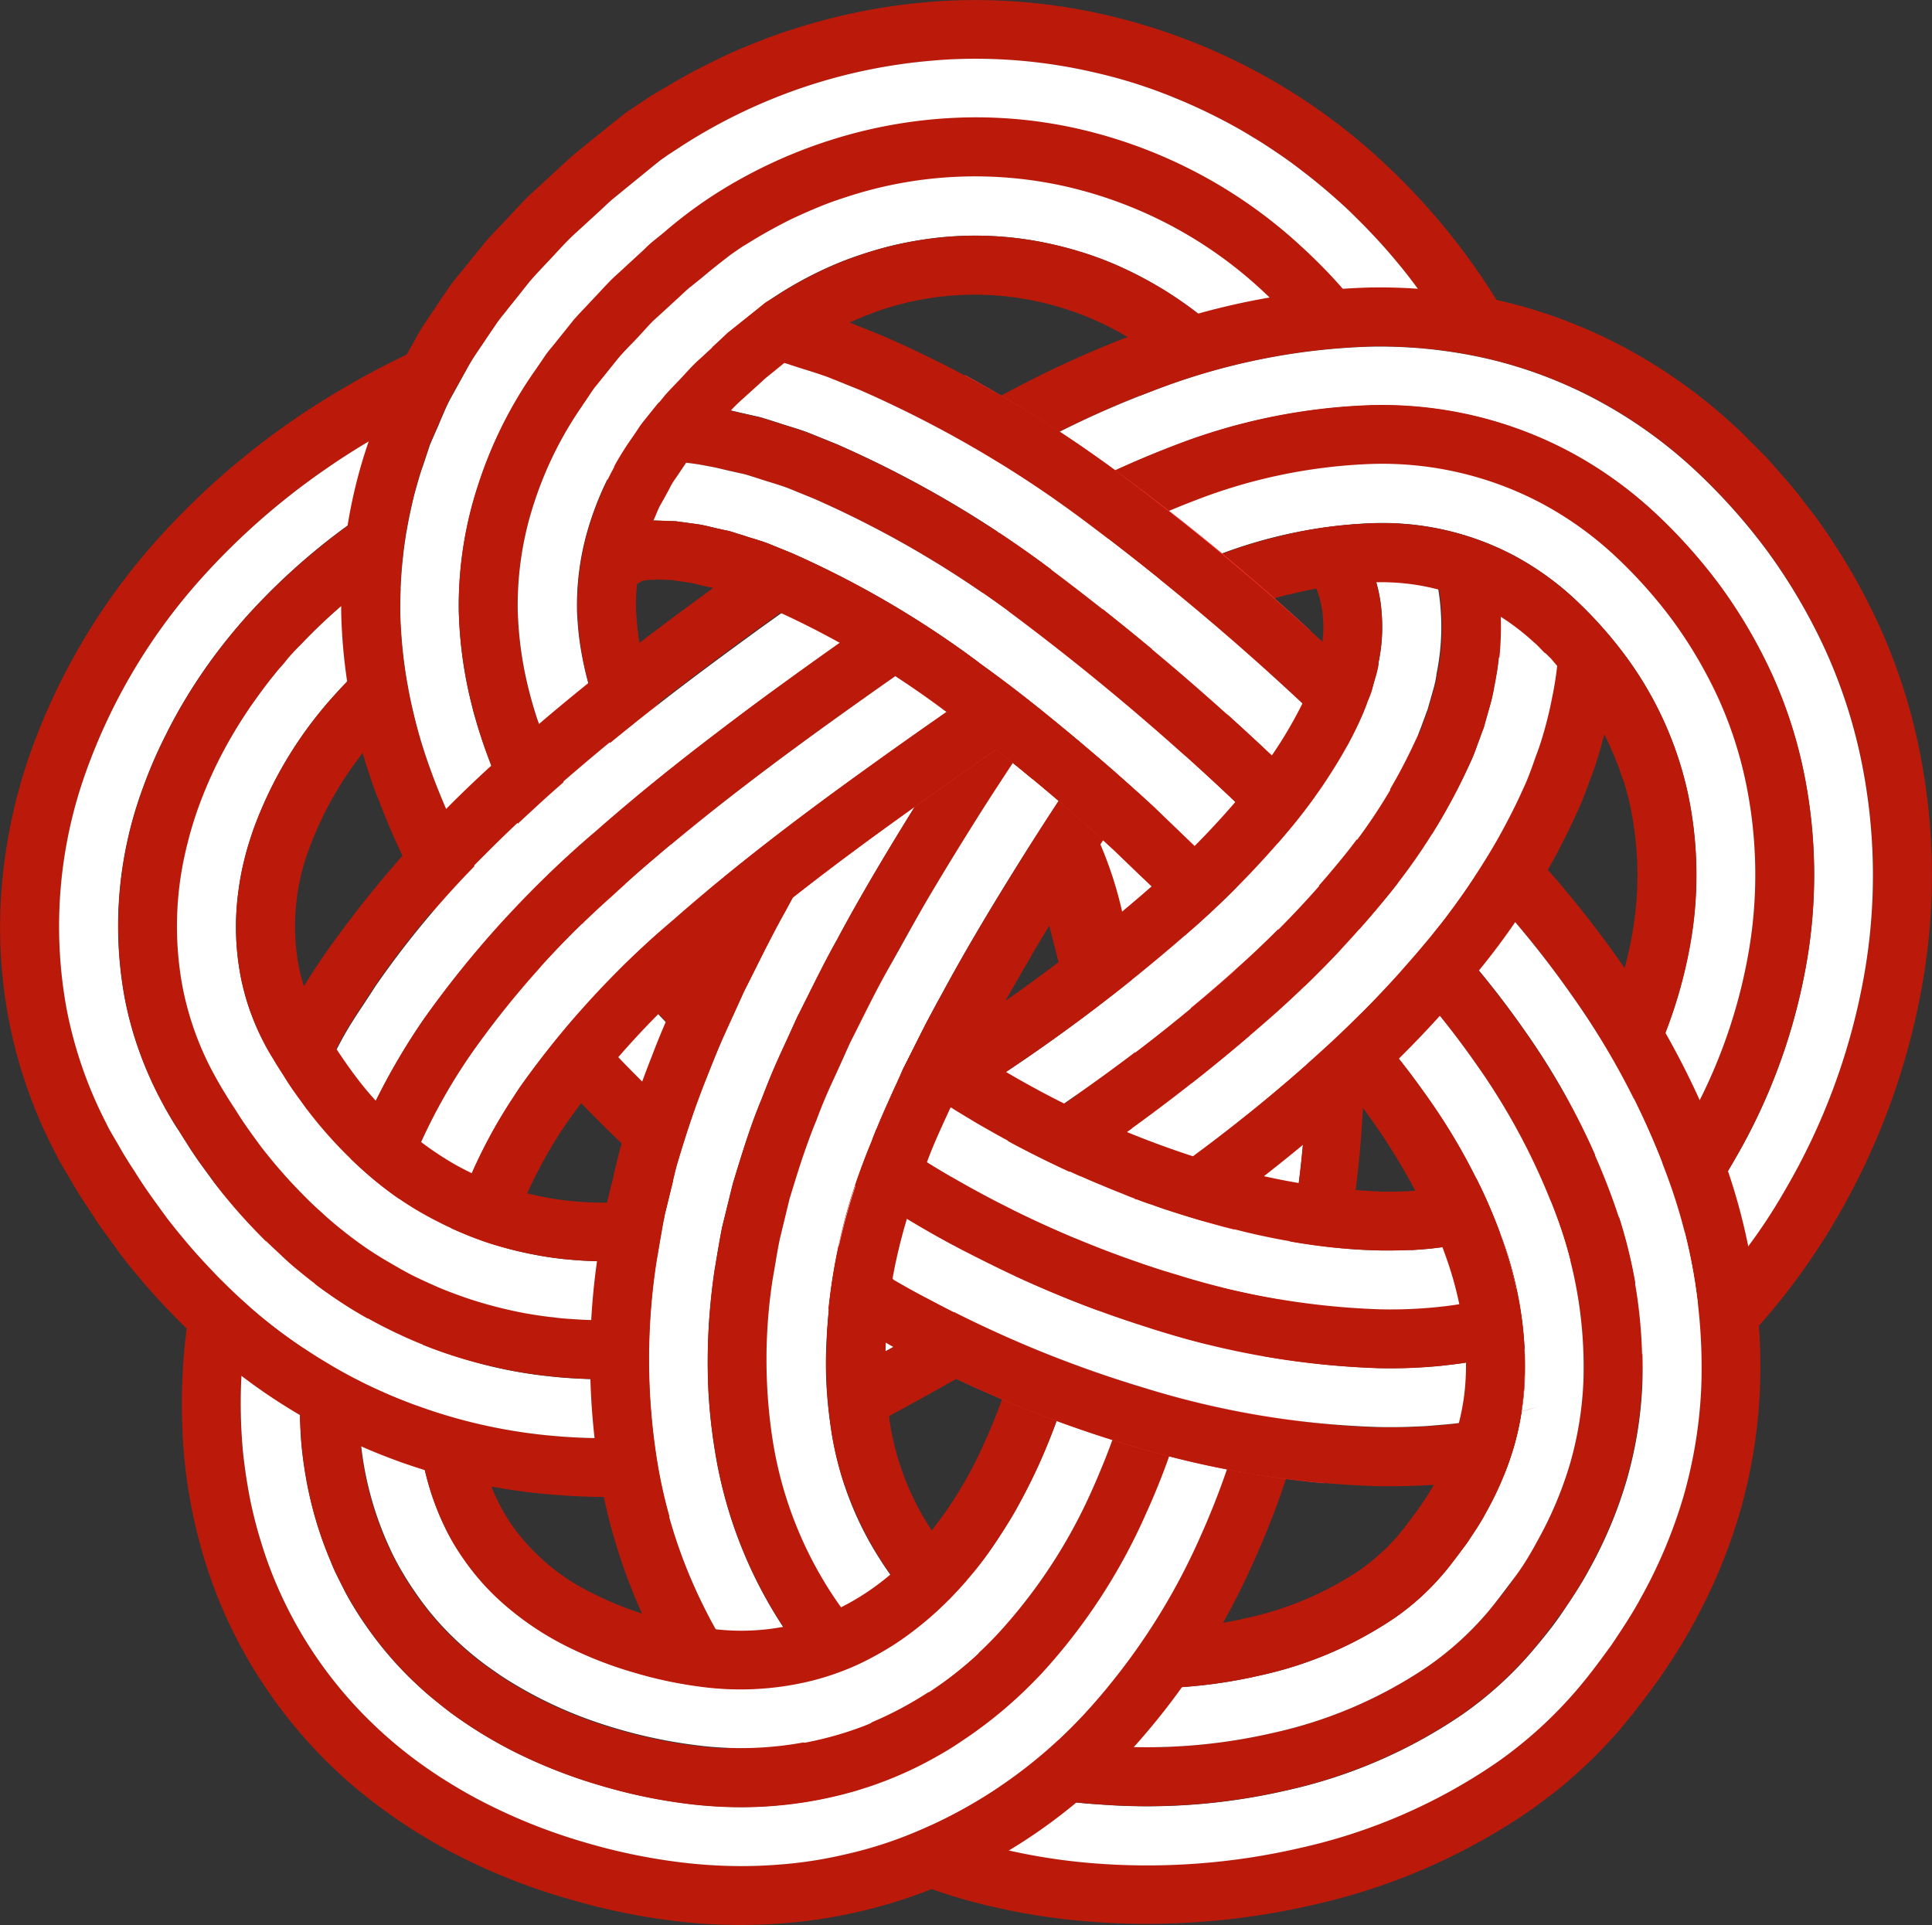 <svg xmlns="http://www.w3.org/2000/svg" xmlns:xlink="http://www.w3.org/1999/xlink" width="36" height="35.87" viewBox="0 0 36 35.87"><rect x="0" y="0" width="36" height="35.87" fill="#333333" stroke="none"/><defs><style>.a{fill:none;}.b{clip-path:url(#a);}.c{fill:#bb1a0b;}.d{fill:#fff;}.e{fill:#f23333;}</style><clipPath id="a"><rect class="a" width="36" height="35.87"/></clipPath></defs><g class="b"><path class="c" d="M218.791,153.511c1.265-3.037,2.531-12.654-3.543-13.92" transform="translate(-197.089 -127.815)"/><path class="c" d="M211.4,169.913a10.849,10.849,0,0,0,.5-1.661,17.989,17.989,0,0,0,.307-1.819,15.6,15.6,0,0,0,.029-3.64,7.279,7.279,0,0,0-1-3.1,3.4,3.4,0,0,0-2.229-1.517l-.218,1.046a2.538,2.538,0,0,1,.891.367,2.424,2.424,0,0,1,.664.692,6.26,6.26,0,0,1,.827,2.639,14.549,14.549,0,0,1-.029,3.389,16.918,16.918,0,0,1-.289,1.709,9.864,9.864,0,0,1-.441,1.484Z" transform="translate(-191.179 -144.833)"/><path class="d" d="M214.752,158.976a11.83,11.83,0,0,0,.554-1.837,19.049,19.049,0,0,0,.326-1.929,16.656,16.656,0,0,0,.028-3.891,8.31,8.31,0,0,0-1.164-3.56,4.563,4.563,0,0,0-1.248-1.285,4.681,4.681,0,0,0-1.655-.69l-.218,1.046a3.4,3.4,0,0,1,2.229,1.517,7.279,7.279,0,0,1,1,3.1,15.6,15.6,0,0,1-.029,3.64,17.991,17.991,0,0,1-.307,1.819,10.855,10.855,0,0,1-.5,1.661Z" transform="translate(-193.543 -133.485)"/><path class="e" d="M218.1,148.04a12.833,12.833,0,0,0,.61-2.013,20.122,20.122,0,0,0,.345-2.039,17.709,17.709,0,0,0,.028-4.143,9.347,9.347,0,0,0-1.333-4.02,5.633,5.633,0,0,0-1.541-1.581,5.751,5.751,0,0,0-2.037-.852l-.218,1.046a4.679,4.679,0,0,1,1.654.69,4.561,4.561,0,0,1,1.248,1.285,8.31,8.31,0,0,1,1.164,3.56,16.655,16.655,0,0,1-.028,3.891,19.07,19.07,0,0,1-.326,1.929,11.84,11.84,0,0,1-.554,1.837Z" transform="translate(-195.907 -122.139)"/><path class="d" d="M221.452,137.1a13.849,13.849,0,0,0,.666-2.189,21.183,21.183,0,0,0,.364-2.149,18.766,18.766,0,0,0,.028-4.394,12.665,12.665,0,0,0-.47-2.256,8.785,8.785,0,0,0-1.031-2.225,6.705,6.705,0,0,0-1.833-1.877A6.823,6.823,0,0,0,216.757,121l-.218,1.046a5.752,5.752,0,0,1,2.036.852,5.632,5.632,0,0,1,1.54,1.581,9.346,9.346,0,0,1,1.333,4.02,17.709,17.709,0,0,1-.028,4.143,20.132,20.132,0,0,1-.345,2.039,12.845,12.845,0,0,1-.61,2.013Z" transform="translate(-198.271 -110.791)"/><path class="c" d="M224.8,126.168a14.867,14.867,0,0,0,.722-2.366,22.254,22.254,0,0,0,.383-2.259,19.815,19.815,0,0,0,.027-4.645,13.719,13.719,0,0,0-.511-2.447,9.853,9.853,0,0,0-1.159-2.494,7.775,7.775,0,0,0-2.125-2.173,7.893,7.893,0,0,0-2.8-1.176l-.218,1.046a6.821,6.821,0,0,1,2.418,1.014,6.708,6.708,0,0,1,1.833,1.877,8.793,8.793,0,0,1,1.031,2.225,12.661,12.661,0,0,1,.47,2.255,18.761,18.761,0,0,1-.028,4.394,21.169,21.169,0,0,1-.364,2.149,13.85,13.85,0,0,1-.666,2.189Z" transform="translate(-200.635 -99.445)"/><path class="c" d="M207.782,67.132c.511-.31,1.082-.639,1.656-.929a17.49,17.49,0,0,1,1.8-.791,12.224,12.224,0,0,1,4.016-.818,8.971,8.971,0,0,1,2.163.216,8.287,8.287,0,0,1,2.074.776,8.712,8.712,0,0,1,1.78,1.262,11.067,11.067,0,0,1,1.407,1.568,10.648,10.648,0,0,1,1.072,1.829,9.694,9.694,0,0,1,.663,2.026,10.644,10.644,0,0,1,.033,4.184A12.1,12.1,0,0,1,223,80.3a10.3,10.3,0,0,1-2.8,3.163l.639.894a10.437,10.437,0,0,0,1.783-1.642,12.4,12.4,0,0,0,1.328-1.86,13.194,13.194,0,0,0,1.574-4.2,11.743,11.743,0,0,0-.038-4.615,10.79,10.79,0,0,0-.736-2.25,11.744,11.744,0,0,0-1.187-2.026l-.354-.459c-.12-.151-.249-.291-.374-.436l-.191-.214-.208-.21c-.142-.138-.272-.281-.426-.412a9.815,9.815,0,0,0-2-1.418,9.391,9.391,0,0,0-2.349-.878,10.068,10.068,0,0,0-2.427-.243,13.309,13.309,0,0,0-4.379.886,18.591,18.591,0,0,0-1.912.841c-.305.154-.6.316-.9.48s-.579.336-.83.487Z" transform="translate(-189.736 -58.138)"/><path class="d" d="M214.478,79.989a18.971,18.971,0,0,1,3.273-1.632,11.136,11.136,0,0,1,3.654-.749,7.45,7.45,0,0,1,3.7.863,7.613,7.613,0,0,1,1.559,1.106,9.987,9.987,0,0,1,1.261,1.405,9.544,9.544,0,0,1,.956,1.632,8.6,8.6,0,0,1,.589,1.8,9.546,9.546,0,0,1,.027,3.754,11.007,11.007,0,0,1-1.311,3.5,9.219,9.219,0,0,1-2.491,2.824l.638.894a10.3,10.3,0,0,0,2.8-3.164,12.1,12.1,0,0,0,1.442-3.848,10.645,10.645,0,0,0-.033-4.184,9.692,9.692,0,0,0-.663-2.026,10.65,10.65,0,0,0-1.072-1.829,11.062,11.062,0,0,0-1.407-1.568,8.711,8.711,0,0,0-1.78-1.262,8.293,8.293,0,0,0-2.075-.776,8.975,8.975,0,0,0-2.163-.216,12.223,12.223,0,0,0-4.017.818,17.483,17.483,0,0,0-1.8.791c-.574.29-1.145.618-1.656.929Z" transform="translate(-195.867 -70.053)"/><path class="c" d="M221.174,92.84a17.875,17.875,0,0,1,3.091-1.545,10.049,10.049,0,0,1,3.291-.68,6.347,6.347,0,0,1,3.162.733,6.514,6.514,0,0,1,1.338.95,8.9,8.9,0,0,1,1.114,1.242,8.453,8.453,0,0,1,.841,1.435,7.5,7.5,0,0,1,.516,1.577,8.448,8.448,0,0,1,.022,3.323,9.917,9.917,0,0,1-1.179,3.143,8.137,8.137,0,0,1-2.182,2.485l.639.894a9.22,9.22,0,0,0,2.492-2.825,11.01,11.01,0,0,0,1.311-3.5,9.546,9.546,0,0,0-.027-3.754,8.592,8.592,0,0,0-.589-1.8,9.548,9.548,0,0,0-.956-1.632,9.985,9.985,0,0,0-1.261-1.405,7.613,7.613,0,0,0-1.559-1.106,7.452,7.452,0,0,0-3.7-.863,11.137,11.137,0,0,0-3.654.749,18.974,18.974,0,0,0-3.273,1.632Z" transform="translate(-201.998 -81.963)"/><path class="d" d="M227.869,105.7c.5-.305.964-.569,1.45-.815a14.174,14.174,0,0,1,1.46-.643,8.968,8.968,0,0,1,2.929-.611,5.242,5.242,0,0,1,2.624.6,5.412,5.412,0,0,1,1.117.794,7.829,7.829,0,0,1,.967,1.079,6.7,6.7,0,0,1,1.168,2.591,7.35,7.35,0,0,1,.017,2.893,8.814,8.814,0,0,1-1.047,2.79,7.065,7.065,0,0,1-1.872,2.146l.638.894a8.142,8.142,0,0,0,2.182-2.486,9.913,9.913,0,0,0,1.179-3.143,8.447,8.447,0,0,0-.022-3.324,7.5,7.5,0,0,0-.515-1.577,8.45,8.45,0,0,0-.842-1.435,8.9,8.9,0,0,0-1.114-1.242,6.514,6.514,0,0,0-1.338-.95,6.346,6.346,0,0,0-3.162-.733,10.049,10.049,0,0,0-3.292.68,17.886,17.886,0,0,0-3.091,1.545Z" transform="translate(-208.128 -93.883)"/><path class="c" d="M234.565,118.561c.258-.155.478-.286.706-.415s.45-.248.675-.362a13.119,13.119,0,0,1,1.347-.593,7.886,7.886,0,0,1,2.566-.543,4.137,4.137,0,0,1,2.086.474,4.315,4.315,0,0,1,.9.638c.075.059.141.14.213.208l.107.105.1.119c.068.081.143.157.207.239l.19.246a5.6,5.6,0,0,1,.98,2.17,6.25,6.25,0,0,1,.012,2.463,7.726,7.726,0,0,1-.916,2.438,6,6,0,0,1-1.563,1.807l.639.894a7.068,7.068,0,0,0,1.873-2.147,8.819,8.819,0,0,0,1.048-2.791,7.349,7.349,0,0,0-.017-2.893,6.7,6.7,0,0,0-1.168-2.592,7.818,7.818,0,0,0-.967-1.079,5.413,5.413,0,0,0-1.117-.794,5.242,5.242,0,0,0-2.624-.6,8.967,8.967,0,0,0-2.929.612,14.181,14.181,0,0,0-1.46.643c-.486.246-.946.509-1.45.815Z" transform="translate(-214.259 -105.801)"/><path class="e" d="M206.83,87.686a41.278,41.278,0,0,0-3.609-2.97,25.7,25.7,0,0,0-2.833-1.8c-.4.2-.8.4-1.181.63a22.817,22.817,0,0,1,3.371,2.057c1.061.772,2.063,1.6,3.023,2.452a7.273,7.273,0,0,1,1.229-.373" transform="translate(-182.401 -75.925)"/><path class="c" d="M199.58,178.307a18.474,18.474,0,0,1,2.408,2.8,14.434,14.434,0,0,1,1.764,3.354,10.254,10.254,0,0,1,.628,3.937,8.737,8.737,0,0,1-.337,2.039,9.225,9.225,0,0,1-.8,1.89c-.162.3-.348.577-.535.856-.195.262-.374.511-.6.783a8.023,8.023,0,0,1-1.551,1.417,10.491,10.491,0,0,1-3.647,1.582,12.638,12.638,0,0,1-3.848.287,11.126,11.126,0,0,1-1.952-.329,8.1,8.1,0,0,1-1.963-.8l-.555.948a9.179,9.179,0,0,0,2.233.909,12.222,12.222,0,0,0,2.148.363,13.73,13.73,0,0,0,4.183-.312,11.581,11.581,0,0,0,4.031-1.754c.158-.113.314-.232.47-.351s.305-.253.453-.387.294-.272.433-.421.286-.3.4-.448c.261-.311.45-.574.662-.86.207-.308.413-.617.594-.95a10.324,10.324,0,0,0,.895-2.119,9.831,9.831,0,0,0,.38-2.293,11.35,11.35,0,0,0-.691-4.361,15.525,15.525,0,0,0-1.9-3.611,19.563,19.563,0,0,0-2.552-2.967Z" transform="translate(-172.681 -162.537)"/><path class="d" d="M204.837,187.731a17.378,17.378,0,0,1,2.264,2.632,13.348,13.348,0,0,1,1.632,3.1,9.158,9.158,0,0,1,.565,3.514,7.636,7.636,0,0,1-.295,1.784,8.13,8.13,0,0,1-.7,1.661c-.142.265-.31.512-.475.761s-.346.472-.543.706a6.92,6.92,0,0,1-1.343,1.227,9.4,9.4,0,0,1-3.264,1.411,11.547,11.547,0,0,1-3.512.262,8.3,8.3,0,0,1-3.448-.979l-.555.948a8.089,8.089,0,0,0,1.963.8,11.135,11.135,0,0,0,1.952.329,12.64,12.64,0,0,0,3.848-.287,10.49,10.49,0,0,0,3.647-1.582,8.024,8.024,0,0,0,1.551-1.417c.229-.272.408-.521.6-.783.186-.279.373-.557.535-.856a9.223,9.223,0,0,0,.8-1.89,8.733,8.733,0,0,0,.337-2.039,10.254,10.254,0,0,0-.628-3.937A14.435,14.435,0,0,0,208,189.735a18.469,18.469,0,0,0-2.408-2.8Z" transform="translate(-178.696 -171.166)"/><path class="c" d="M210.095,197.155a16.291,16.291,0,0,1,2.12,2.464,12.258,12.258,0,0,1,1.5,2.841,8.062,8.062,0,0,1,.5,3.09,6.532,6.532,0,0,1-.252,1.53,7.023,7.023,0,0,1-.607,1.432c-.123.23-.271.447-.416.666s-.319.433-.484.628a5.813,5.813,0,0,1-1.136,1.036,8.313,8.313,0,0,1-2.881,1.24,10.456,10.456,0,0,1-3.177.237,7.239,7.239,0,0,1-2.981-.832l-.555.948a8.3,8.3,0,0,0,3.448.979,11.547,11.547,0,0,0,3.512-.262,9.4,9.4,0,0,0,3.264-1.411,6.914,6.914,0,0,0,1.343-1.227c.2-.234.366-.469.543-.706s.333-.5.475-.761a8.128,8.128,0,0,0,.7-1.661,7.636,7.636,0,0,0,.295-1.784,9.158,9.158,0,0,0-.565-3.514,13.346,13.346,0,0,0-1.632-3.1,17.382,17.382,0,0,0-2.264-2.632Z" transform="translate(-184.711 -179.794)"/><path class="d" d="M215.353,206.58a15.2,15.2,0,0,1,1.977,2.3,11.168,11.168,0,0,1,1.367,2.585,6.966,6.966,0,0,1,.438,2.667,5.44,5.44,0,0,1-.21,1.275,5.937,5.937,0,0,1-.511,1.2c-.1.2-.233.382-.356.572-.141.187-.291.394-.424.551a4.711,4.711,0,0,1-.928.846,7.224,7.224,0,0,1-2.5,1.068,9.364,9.364,0,0,1-2.841.212,7.858,7.858,0,0,1-1.363-.228,4.849,4.849,0,0,1-1.151-.458l-.555.948a7.24,7.24,0,0,0,2.981.832,10.457,10.457,0,0,0,3.177-.237,8.311,8.311,0,0,0,2.881-1.24,5.815,5.815,0,0,0,1.136-1.037c.165-.2.324-.416.484-.628s.292-.436.416-.666a7.025,7.025,0,0,0,.607-1.432,6.537,6.537,0,0,0,.252-1.53,8.062,8.062,0,0,0-.5-3.09,12.258,12.258,0,0,0-1.5-2.841,16.276,16.276,0,0,0-2.12-2.464Z" transform="translate(-190.726 -188.424)"/><path class="c" d="M220.611,216a12.209,12.209,0,0,1,3.068,4.457,5.873,5.873,0,0,1,.375,2.243,4.383,4.383,0,0,1-.583,1.995c-.085.161-.194.318-.3.477-.123.162-.263.355-.364.473-.054.074-.108.117-.159.178s-.115.109-.17.166l-.186.16-.2.152a6.141,6.141,0,0,1-2.114.9,8.273,8.273,0,0,1-2.505.187,6.766,6.766,0,0,1-1.167-.194,3.784,3.784,0,0,1-.88-.345l-.555.948a4.85,4.85,0,0,0,1.151.458,7.856,7.856,0,0,0,1.363.228,9.365,9.365,0,0,0,2.841-.212,7.225,7.225,0,0,0,2.5-1.068,4.715,4.715,0,0,0,.928-.846c.133-.157.283-.364.424-.551.124-.189.252-.376.356-.572a5.936,5.936,0,0,0,.511-1.2,5.436,5.436,0,0,0,.21-1.275,6.967,6.967,0,0,0-.438-2.667,11.168,11.168,0,0,0-1.367-2.585,15.184,15.184,0,0,0-1.977-2.3Z" transform="translate(-196.741 -197.052)"/><path class="c" d="M135.8,206.889h0l-.559.944a9.742,9.742,0,0,1-3.191-3.093,10.58,10.58,0,0,1-1.541-4.006,13.027,13.027,0,0,1-.023-4.062c.056-.321.106-.648.172-.964l.228-.939c.185-.61.377-1.238.61-1.794.218-.582.473-1.111.719-1.658.089-.175.175-.349.263-.524l2.07-1.521q-.292.5-.569,1.017c-.137.243-.266.494-.395.744s-.251.506-.377.759-.238.521-.357.782-.228.526-.332.8-.21.544-.306.828-.18.572-.266.858l-.215.873c-.061.3-.106.6-.159.9a11.978,11.978,0,0,0,.018,3.718,9.382,9.382,0,0,0,.5,1.853,9.626,9.626,0,0,0,.395.891c.111.218.23.433.357.643.043.068.086.139.132.208a8.458,8.458,0,0,0,1.245,1.529,8.927,8.927,0,0,0,1.579,1.217" transform="translate(-119.343 -173.304)"/><path class="d" d="M146.46,170.592l2.344-1.721q-.152.232-.3.463c-.144.228-.286.458-.428.688-.283.461-.562.926-.83,1.4-.134.235-.266.473-.392.714-.268.473-.5.967-.749,1.453l-.17.375c-.114.248-.228.5-.334.752-.053.127-.1.256-.152.385-.213.506-.375,1.045-.537,1.574l-.2.812c-.028.137-.051.276-.076.413s-.046.278-.068.415c-.041.276-.071.554-.094.835a11.5,11.5,0,0,0-.023,1.321,10.35,10.35,0,0,0,.129,1.215,8.369,8.369,0,0,0,1.222,3.186,7.509,7.509,0,0,0,2.1,2.159q.178.121.364.235v0l-.559.944a8.926,8.926,0,0,1-1.579-1.217,8.3,8.3,0,0,1-1.248-1.529c-.046-.068-.089-.139-.129-.208-.129-.21-.248-.425-.357-.643a9.625,9.625,0,0,1-.395-.891,9.381,9.381,0,0,1-.5-1.853,11.978,11.978,0,0,1-.018-3.718c.053-.3.1-.6.159-.9l.213-.876c.086-.286.175-.572.268-.855s.195-.562.306-.828.215-.542.332-.8.238-.519.354-.782l.38-.759c.129-.251.258-.5.395-.744q.277-.516.569-1.017" transform="translate(-131.255 -154.625)"/><path class="c" d="M161.918,158.521l.458.362q-.3.444-.585.888c-.144.223-.289.445-.428.671-.281.451-.562.9-.833,1.357s-.532.916-.782,1.382-.486.934-.724,1.4c-.106.238-.218.476-.324.716s-.208.478-.3.721c-.025.061-.051.121-.073.182-.048.122-.091.243-.134.364-.106.3-.2.612-.294.919l-.182.752c-.053.251-.089.5-.134.754a9.8,9.8,0,0,0,.008,3.029,7.306,7.306,0,0,0,1.063,2.774,6.467,6.467,0,0,0,2.1,2.048l-.559.944v0c-.124-.076-.245-.154-.364-.238a7.509,7.509,0,0,1-2.1-2.159,8.369,8.369,0,0,1-1.222-3.186,9.891,9.891,0,0,1-.129-1.215,11.5,11.5,0,0,1,.023-1.321q.03-.421.091-.835c.025-.137.048-.276.071-.415s.048-.276.076-.413l.2-.812c.162-.529.324-1.068.537-1.574.048-.129.1-.258.152-.385.1-.253.218-.5.334-.752.056-.124.114-.251.17-.375.246-.486.481-.979.747-1.453q.194-.361.395-.714c.268-.471.547-.936.83-1.4.142-.23.283-.461.428-.688q.144-.232.3-.463Z" transform="translate(-143.182 -145.148)"/><path class="d" d="M174.289,162.811l.866.681c-.324.486-.643.974-.952,1.465-.554.883-1.093,1.772-1.577,2.673-.127.225-.243.45-.357.676,0,0,0,0,0,0-.114.225-.225.451-.342.678-.051.114-.1.228-.154.342s-.1.228-.154.342c-.1.225-.2.453-.281.681a10.919,10.919,0,0,0-.855,4.1,8.077,8.077,0,0,0,.106,1.316,6.132,6.132,0,0,0,.9,2.364c.056.089.114.175.172.258a5.165,5.165,0,0,0,.6.7,5.62,5.62,0,0,0,.959.742l-.559.944a6.467,6.467,0,0,1-2.1-2.048,7.306,7.306,0,0,1-1.063-2.774,9.805,9.805,0,0,1-.008-3.029c.046-.251.081-.5.134-.754l.182-.752c.094-.306.187-.615.294-.919.043-.121.086-.243.134-.364.023-.061.048-.122.073-.182.089-.243.19-.483.3-.721s.218-.478.324-.716c.238-.468.463-.941.724-1.4s.511-.926.782-1.382.547-.906.83-1.357c.142-.225.283-.448.43-.671q.289-.444.585-.888" transform="translate(-155.094 -149.076)"/><path class="c" d="M187.076,170.881l.863.683q-.456.683-.886,1.369c-.544.866-1.073,1.736-1.539,2.609-.248.435-.451.873-.673,1.306-.192.433-.407.868-.559,1.291a9.105,9.105,0,0,0-.688,4.826,5.077,5.077,0,0,0,.742,1.954,4.234,4.234,0,0,0,1.374,1.349l-.559.947a5.617,5.617,0,0,1-.959-.742,5,5,0,0,1-.6-.7q-.091-.125-.175-.258a6.488,6.488,0,0,1-.445-.828,6.188,6.188,0,0,1-.456-1.536,7.782,7.782,0,0,1-.106-1.316,10.92,10.92,0,0,1,.855-4.1c.084-.228.18-.456.281-.681.051-.114.1-.228.154-.342s.1-.228.154-.342c.116-.228.228-.453.342-.678,0,0,0,0,0,0,.114-.225.23-.453.357-.676.483-.9,1.022-1.789,1.577-2.673.309-.491.628-.979.952-1.465" transform="translate(-167.016 -156.465)"/><path class="e" d="M206.894,148.841a37.174,37.174,0,0,0-3.264-2.692l-.033-.024c-.381.177-.76.357-1.135.546.176.12.351.243.525.368a36.09,36.09,0,0,1,3.162,2.609l.539.519a7.12,7.12,0,0,1,.585-.962Z" transform="translate(-185.382 -133.797)"/><path class="e" d="M141.781,139.476c-1.268.866-2.528,1.732-3.755,2.616s-2.416,1.792-3.51,2.754c-.078.069-.154.138-.23.207q-.107.215-.207.433a22.164,22.164,0,0,0-.881,2.248,18.954,18.954,0,0,1,2.045-2.064c1.053-.925,2.215-1.815,3.428-2.688s2.465-1.735,3.731-2.6Z" transform="translate(-121.959 -127.709)"/><path class="c" d="M60.95,273.135a15.549,15.549,0,0,1-.795,2.169,13.064,13.064,0,0,1-2.311,3.543,10.164,10.164,0,0,1-3.761,2.589,9.54,9.54,0,0,1-2.285.569,10.249,10.249,0,0,1-2.3.013,12.153,12.153,0,0,1-2.134-.433,11.5,11.5,0,0,1-2.032-.8,10.155,10.155,0,0,1-1.923-1.271,9.08,9.08,0,0,1-1.61-1.779,8.9,8.9,0,0,1-1.091-2.149,9.68,9.68,0,0,1-.488-2.3,11.257,11.257,0,0,1,.516-4.394l1.045.334c-.078.251-.149.5-.213.762-.033.129-.061.258-.086.387q-.08.391-.129.79v0c-.033.266-.056.534-.068.8a9.851,9.851,0,0,0,.028,1.22c.008.086.015.172.028.256.02.17.046.342.076.511v0a8.81,8.81,0,0,0,.248,1.012c.025.084.053.167.081.251a7.9,7.9,0,0,0,1.984,3.1c.127.121.256.24.39.352a9.1,9.1,0,0,0,1.048.759c.218.134.44.261.666.375a10.6,10.6,0,0,0,1.842.729,11.052,11.052,0,0,0,1.939.392c.165.018.332.033.5.041a9.127,9.127,0,0,0,1.26-.02s.005,0,.008,0a8.718,8.718,0,0,0,1.162-.185,7.666,7.666,0,0,0,1.139-.349,9.03,9.03,0,0,0,3.353-2.311,12.064,12.064,0,0,0,2.116-3.247,14.737,14.737,0,0,0,.706-1.911c.428.089.8.157,1.088.192" transform="translate(-36.794 -246.207)"/><path class="d" d="M71.775,276.569a14.732,14.732,0,0,1-.706,1.911,12.065,12.065,0,0,1-2.116,3.247,9.03,9.03,0,0,1-3.353,2.311,7.666,7.666,0,0,1-1.139.349,7.972,7.972,0,0,1-1.162.185s-.005,0-.008,0a8.751,8.751,0,0,1-1.26.02c-.167-.008-.334-.023-.5-.04a11.052,11.052,0,0,1-1.939-.392,10.6,10.6,0,0,1-1.842-.729c-.225-.114-.448-.24-.666-.375a8.39,8.39,0,0,1-1.048-.757c-.134-.114-.263-.23-.39-.354a7.895,7.895,0,0,1-1.984-3.1c-.028-.084-.056-.167-.081-.251a7.976,7.976,0,0,1-.248-1.012v0c-.03-.17-.056-.342-.076-.511-.013-.084-.02-.17-.028-.256a9.85,9.85,0,0,1-.028-1.22c.013-.271.035-.537.068-.8v0q.049-.4.129-.79c.025-.129.053-.258.086-.387.061-.258.134-.511.213-.762l1.045.334a9.128,9.128,0,0,0-.42,3.531c.02.225.051.451.091.673a7.142,7.142,0,0,0,.451,1.521q.042.106.091.213c.066.137.134.271.2.4a6.385,6.385,0,0,0,.362.585,6.844,6.844,0,0,0,.886,1.043c.109.1.22.205.337.3s.235.192.354.283a8.319,8.319,0,0,0,1.149.711,9.535,9.535,0,0,0,1.655.653,9.969,9.969,0,0,0,1.741.354c.144.015.286.028.43.035a7.644,7.644,0,0,0,2.473-.263c.111-.03.22-.063.329-.1s.218-.076.326-.119a7.43,7.43,0,0,0,1.022-.488c.129-.073.258-.152.382-.238a8.276,8.276,0,0,0,1.539-1.306,10.911,10.911,0,0,0,1.918-2.954,12.948,12.948,0,0,0,.635-1.7c.375.089.739.172,1.073.24" transform="translate(-48.708 -249.833)"/><path class="c" d="M82.621,279.954a12.952,12.952,0,0,1-.635,1.7,10.91,10.91,0,0,1-1.918,2.954,8.277,8.277,0,0,1-1.539,1.306c-.124.086-.253.165-.382.238a7.168,7.168,0,0,1-1.022.491c-.109.04-.215.081-.326.116s-.218.071-.329.1a7.644,7.644,0,0,1-2.473.263c-.144-.008-.286-.02-.43-.035a9.972,9.972,0,0,1-1.741-.354,9.533,9.533,0,0,1-1.655-.653,8.322,8.322,0,0,1-1.149-.711c-.119-.089-.238-.185-.354-.281s-.228-.2-.337-.306a6.841,6.841,0,0,1-.886-1.043,6.385,6.385,0,0,1-.362-.585c-.071-.134-.139-.268-.205-.4q-.049-.106-.091-.213a7,7,0,0,1-.451-1.521c-.04-.223-.071-.448-.091-.673a9.128,9.128,0,0,1,.42-3.531l1.045.334h0c-.063.2-.121.4-.172.61q-.038.156-.068.311a7.842,7.842,0,0,0-.154,1.863c.005.106.01.21.02.314a6.157,6.157,0,0,0,.537,2.042c.081.175.17.342.266.506.063.111.134.218.208.324a5.313,5.313,0,0,0,.6.739,5.943,5.943,0,0,0,.724.633c.157.114.316.223.483.327a7.954,7.954,0,0,0,1.6.747,9.4,9.4,0,0,0,1.923.433,6.442,6.442,0,0,0,3.045-.377,6.867,6.867,0,0,0,2.536-1.756,9.853,9.853,0,0,0,1.724-2.657q.084-.186.159-.372a11.966,11.966,0,0,0,.413-1.152h0c.354.1.711.19,1.06.276" transform="translate(-60.628 -253.458)"/><path class="d" d="M93.462,283.3c-.121.392-.258.777-.415,1.152q-.076.186-.159.372a9.852,9.852,0,0,1-1.724,2.657,6.867,6.867,0,0,1-2.536,1.756,6.442,6.442,0,0,1-3.045.377,9.389,9.389,0,0,1-1.923-.433,7.946,7.946,0,0,1-1.6-.747c-.167-.1-.326-.213-.483-.326a5.943,5.943,0,0,1-.724-.633,5.312,5.312,0,0,1-.6-.739c-.073-.106-.144-.213-.208-.324a4.579,4.579,0,0,1-.266-.506,6.158,6.158,0,0,1-.537-2.042c-.01-.1-.015-.208-.02-.314a7.578,7.578,0,0,1,.154-1.863q.03-.156.068-.311c.048-.2.106-.407.17-.61h0l1.045.337a6.89,6.89,0,0,0-.326,2.665,5.052,5.052,0,0,0,.506,1.815,4.11,4.11,0,0,0,.316.529,4.54,4.54,0,0,0,.6.709,5.5,5.5,0,0,0,1.316.924,7.3,7.3,0,0,0,1.278.5,7.839,7.839,0,0,0,1.349.276,5.544,5.544,0,0,0,1.848-.1,5.3,5.3,0,0,0,.688-.213,4.955,4.955,0,0,0,.577-.266,5.349,5.349,0,0,0,.812-.534c.172-.137.339-.281.5-.438.078-.076.159-.157.235-.24s.154-.17.228-.258c.147-.175.289-.357.423-.549s.261-.39.382-.595c.061-.1.119-.208.175-.314.114-.21.22-.428.321-.648A11.946,11.946,0,0,0,92.406,283c.334.1.691.208,1.053.306Z" transform="translate(-72.528 -257.084)"/><path class="c" d="M104.328,286.652a11.951,11.951,0,0,1-.519,1.377c-.1.22-.208.438-.321.648-.056.106-.114.21-.175.314-.121.2-.248.4-.382.595s-.273.375-.423.549q-.11.133-.228.258c-.076.083-.157.165-.235.24a6.2,6.2,0,0,1-.5.438,5.348,5.348,0,0,1-.812.534,4.58,4.58,0,0,1-.577.268,4.926,4.926,0,0,1-.688.21,5.543,5.543,0,0,1-1.848.1,7.837,7.837,0,0,1-1.349-.276,7.3,7.3,0,0,1-1.278-.5,5.5,5.5,0,0,1-1.316-.924,4.574,4.574,0,0,1-.6-.709,4.1,4.1,0,0,1-.314-.529,5.052,5.052,0,0,1-.506-1.815,6.89,6.89,0,0,1,.326-2.665l1.045.334a5.8,5.8,0,0,0-.278,2.232,3.754,3.754,0,0,0,.633,1.82,3.949,3.949,0,0,0,1.513,1.278,6.213,6.213,0,0,0,1.088.428,6.5,6.5,0,0,0,1.154.235,4.238,4.238,0,0,0,2.022-.24,4.635,4.635,0,0,0,1.718-1.2,7.589,7.589,0,0,0,1.331-2.068,9.849,9.849,0,0,0,.478-1.278c.3.114.656.235,1.043.354" transform="translate(-84.45 -260.738)"/><path class="e" d="M217.624,293.173a17.118,17.118,0,0,1-3.614-.69,21.606,21.606,0,0,1-3.313-1.3c-.073.368-.162.732-.264,1.093a22.639,22.639,0,0,0,3.262,1.261,18.388,18.388,0,0,0,3.66.718,7.843,7.843,0,0,0,.269-1.08" transform="translate(-192.68 -266.616)"/><path class="c" d="M121.487,64.27a5.638,5.638,0,0,1,1.581-.252c.245,0,.482.014.723.024.23.026.457.058.685.09s.436.093.654.14c.107.026.219.046.321.079l.307.1c.2.067.413.126.61.2l.582.235a21.162,21.162,0,0,1,4.147,2.41,48.292,48.292,0,0,1,6.79,6.158l.8-.75a49.361,49.361,0,0,0-6.95-6.3,22.228,22.228,0,0,0-4.366-2.533l-.627-.252c-.213-.081-.444-.147-.666-.22l-.336-.1c-.112-.035-.238-.059-.356-.088-.243-.053-.475-.115-.729-.155s-.515-.073-.776-.1c-.279-.013-.551-.029-.836-.028l-.446.025-.223.016L122.14,63c-.162.027-.313.048-.483.088s-.346.092-.518.143Z" transform="translate(-110.92 -57.612)"/><path class="d" d="M125.6,77.227a5.234,5.234,0,0,1,2.458-.1c.2.031.386.083.579.124.1.024.194.04.286.07l.278.088c.184.061.374.113.554.182l.536.217a20.1,20.1,0,0,1,3.928,2.288,47.238,47.238,0,0,1,6.63,6.017l.8-.75a48.294,48.294,0,0,0-6.79-6.158,21.164,21.164,0,0,0-4.147-2.41l-.582-.235c-.2-.075-.407-.134-.61-.2l-.307-.1c-.1-.032-.214-.053-.321-.079-.218-.047-.428-.1-.654-.14s-.456-.064-.685-.09c-.241-.01-.478-.025-.723-.024a5.637,5.637,0,0,0-1.581.252Z" transform="translate(-114.688 -69.527)"/><path class="c" d="M129.718,90.167a4.194,4.194,0,0,1,1.928-.056c.168.026.336.074.5.109.084.021.168.034.252.061l.249.08c.166.055.334.1.5.163l.491.2a19.038,19.038,0,0,1,3.709,2.165,46.187,46.187,0,0,1,6.471,5.876l.8-.75A47.236,47.236,0,0,0,137.991,92a20.106,20.106,0,0,0-3.928-2.288l-.536-.217c-.18-.069-.37-.121-.554-.182l-.278-.088c-.093-.03-.191-.046-.286-.07-.193-.041-.382-.094-.579-.124a5.235,5.235,0,0,0-2.459.1Z" transform="translate(-118.457 -81.425)"/><path class="d" d="M133.833,103.131a2.542,2.542,0,0,1,.6-.083l.384.013.412.056c.139.021.286.064.429.093.072.018.143.027.217.052l.22.071c.147.05.294.087.442.144l.445.181a17.988,17.988,0,0,1,3.489,2.042,37.177,37.177,0,0,1,3.264,2.692l1.547,1.49,1.5,1.554.8-.75a46.179,46.179,0,0,0-6.471-5.876,19.044,19.044,0,0,0-3.709-2.165l-.491-.2c-.164-.063-.332-.108-.5-.163l-.249-.079c-.083-.027-.168-.04-.252-.061-.168-.035-.336-.083-.5-.109a4.2,4.2,0,0,0-1.928.056Z" transform="translate(-122.225 -93.348)"/><path class="c" d="M137.618,116.288c.007,0,.343-.19.348-.195s.043,0,.062-.008l.034-.009h.054c.036,0,.071,0,.107-.008.084,0,.181.011.271.009.105.016.214.033.321.044s.236.055.353.078c.061.015.118.021.182.043l.191.063c.128.044.254.074.386.126l.4.163a16.933,16.933,0,0,1,3.27,1.919,36.1,36.1,0,0,1,3.162,2.609l1.515,1.458,1.474,1.527.8-.75-1.5-1.554-1.547-1.489a37.18,37.18,0,0,0-3.264-2.692,17.986,17.986,0,0,0-3.489-2.042l-.445-.181c-.148-.057-.3-.095-.442-.144l-.221-.071c-.073-.025-.144-.034-.217-.052-.143-.029-.289-.073-.429-.093l-.412-.056-.384-.013a2.536,2.536,0,0,0-.6.083Z" transform="translate(-125.994 -105.271)"/><path class="c" d="M97.182,6.157a8.43,8.43,0,0,0-1.4-.2,11.1,11.1,0,0,0-.678-.944c-.205-.253-.42-.5-.648-.734-.076-.081-.154-.157-.233-.235s-.154-.152-.235-.225c-.243-.223-.5-.438-.759-.635-.175-.137-.354-.263-.537-.385-.127-.086-.253-.167-.385-.245-.258-.157-.526-.3-.8-.438-.205-.1-.415-.195-.625-.281a9.78,9.78,0,0,0-1.531-.483,9.655,9.655,0,0,0-2.655-.243c-.111.005-.223.013-.334.02-.223.018-.443.043-.663.076a10.13,10.13,0,0,0-1.622.377,10.236,10.236,0,0,0-2.392,1.129l-.291.19c-.046.033-.1.063-.139.1l-.124.1-.491.4-.245.2c-.081.068-.154.139-.23.21l-.458.42c-.154.137-.294.3-.44.45s-.291.3-.43.466l-.4.5c-.033.043-.066.084-.1.127s-.066.084-.1.129l-.185.273c-.03.046-.061.089-.094.134-.091.137-.187.271-.268.418L77.36,7.4v0c-.04.073-.076.149-.111.228s-.068.157-.1.233c-.023.053-.046.106-.068.157-.033.078-.071.154-.1.233-.01.028-.02.053-.028.081l-.109.329c-.035.1-.068.208-.1.314s-.061.213-.086.319c-.046.195-.089.392-.121.59-.008.033-.013.068-.018.106-.018.116-.035.233-.046.349-.023.19-.038.382-.046.572a.154.154,0,0,0,0,.048c-.005.144-.008.291-.005.435,0,.116.008.23.013.347a8.506,8.506,0,0,0,.124,1.02c.02.111.04.223.066.332.048.22.1.438.165.65.03.109.063.213.1.319a12.351,12.351,0,0,0,1.235,2.614c.165.268.339.526.516.78.121.17.243.337.364.5s.251.324.377.481c.385.473.787.921,1.2,1.354.139.142.278.283.42.423.119.119.238.235.359.349v0c-.142.42-.263.812-.37,1.157-.258-.235-.514-.481-.764-.729a23.126,23.126,0,0,1-1.7-1.863,17.694,17.694,0,0,1-1.516-2.164,13.108,13.108,0,0,1-1.169-2.564,10.177,10.177,0,0,1-.521-2.986,9.425,9.425,0,0,1,.476-3.1l.124-.367c.04-.124.1-.238.144-.354.1-.233.2-.473.316-.693l.362-.65a3.226,3.226,0,0,1,.195-.311l.2-.3.205-.3c.068-.1.144-.185.218-.278L78,4.519c.152-.175.311-.334.466-.5s.311-.339.476-.483l.488-.45c.084-.073.159-.152.248-.223l.263-.215.529-.425.134-.106c.046-.035.106-.073.159-.109l.326-.218.165-.1.157-.091.314-.18c.21-.119.43-.225.648-.334s.445-.2.671-.291.458-.175.693-.248A11.165,11.165,0,0,1,86.643.012a10.814,10.814,0,0,1,2.951.271A11.3,11.3,0,0,1,94.73,3.014a12.417,12.417,0,0,1,2.452,3.143" transform="translate(-68.965 0.001)"/><path class="d" d="M107.678,17.868a12.556,12.556,0,0,0-1.346-.015h0c-.058-.081-.121-.162-.185-.24-.124-.152-.251-.3-.382-.448-.2-.218-.407-.428-.625-.628A9.1,9.1,0,0,0,101,14.329a8.614,8.614,0,0,0-2.361-.215,8.974,8.974,0,0,0-2.328.423,9.13,9.13,0,0,0-2.139,1.007,8.377,8.377,0,0,0-.941.706l-.225.185c-.038.03-.073.063-.109.1s-.071.066-.106.1l-.425.392c-.147.127-.273.276-.407.415l-.2.213c-.066.071-.132.142-.195.215l-.37.458c-.058.076-.124.149-.18.23l-.167.245a7.944,7.944,0,0,0-1.066,2.121,7.173,7.173,0,0,0-.37,2.371,7.893,7.893,0,0,0,.248,1.777c.023.1.051.192.078.286s.058.19.089.283c.061.187.129.372.2.557.035.091.073.182.111.271.116.271.245.534.38.792.091.175.185.344.283.511s.2.332.306.494a16.056,16.056,0,0,0,1.02,1.4q.361.448.749.868c.253.278.516.549.785.815v0c-.149.387-.283.769-.4,1.134-.121-.114-.24-.23-.359-.349h0c-.139-.139-.281-.281-.418-.423-.415-.433-.817-.881-1.2-1.354-.127-.157-.253-.319-.377-.481s-.243-.329-.364-.5c-.177-.253-.352-.511-.516-.78a12.351,12.351,0,0,1-1.235-2.614c-.035-.106-.068-.21-.1-.319-.063-.213-.116-.43-.165-.65-.025-.109-.046-.22-.066-.332a8.5,8.5,0,0,1-.124-1.02c-.008-.116-.013-.23-.015-.347,0-.144,0-.291.008-.435a.154.154,0,0,1,0-.048c.008-.19.023-.382.046-.572.01-.116.028-.233.046-.349.005-.038.01-.073.018-.106.033-.2.076-.395.121-.59.025-.106.056-.213.086-.319s.061-.21.1-.314l.109-.329a.526.526,0,0,1,.03-.081c.03-.078.068-.154.1-.233.023-.051.046-.1.068-.157.033-.076.066-.154.1-.233s.071-.154.111-.228v0l.324-.585c.081-.147.177-.281.268-.418l.091-.137.185-.271q.049-.068.1-.129c.035-.043.068-.084.1-.127l.4-.5c.139-.162.286-.311.43-.466s.286-.314.44-.45l.458-.42c.076-.071.149-.142.23-.21l.245-.2.491-.4.124-.1c.04-.033.094-.063.139-.1l.291-.19a10.236,10.236,0,0,1,2.392-1.129,10.13,10.13,0,0,1,1.622-.377c.22-.033.44-.058.663-.076q.167-.015.334-.023a9.754,9.754,0,0,1,2.655.243,9.282,9.282,0,0,1,1.531.486c.21.086.42.18.625.281.273.134.542.278.8.438.132.078.258.159.385.245.182.121.362.248.537.385.263.2.516.413.759.635.081.073.159.149.235.225s.157.154.233.235c.228.235.443.481.648.734a11.1,11.1,0,0,1,.678.944" transform="translate(-80.862 -11.907)"/><path class="c" d="M118.251,29.778c-.456.018-.906.056-1.334.1-.19-.215-.392-.418-.6-.612a7.981,7.981,0,0,0-3.639-1.944,7.672,7.672,0,0,0-4.105.182c-.167.053-.329.109-.491.175s-.321.134-.478.208c-.078.035-.157.076-.235.116-.116.061-.23.121-.344.187s-.223.132-.334.2c-.035.02-.073.043-.109.066-.071.046-.142.1-.213.149l-.208.162c-.1.084-.205.17-.309.253l-.208.167c-.068.056-.132.119-.2.18l-.395.362-.1.091c-.063.063-.121.129-.182.195-.03.03-.061.063-.091.1-.121.129-.243.253-.362.387l-.332.413c-.053.068-.114.134-.162.208l-.147.218a6.892,6.892,0,0,0-.929,1.842,6.1,6.1,0,0,0-.314,2.01,6.784,6.784,0,0,0,.154,1.276q.084.38.205.752a11.747,11.747,0,0,0,2.108,3.667q.539.661,1.139,1.273c-.165.362-.316.734-.456,1.1-.268-.266-.531-.537-.785-.815s-.509-.569-.749-.868a16.055,16.055,0,0,1-1.02-1.4c-.106-.162-.208-.326-.306-.494s-.192-.337-.283-.511c-.137-.258-.263-.521-.38-.792-.038-.089-.076-.18-.111-.271-.073-.185-.142-.37-.2-.557-.03-.094-.061-.187-.086-.283s-.056-.19-.078-.286a7.893,7.893,0,0,1-.248-1.777,7.173,7.173,0,0,1,.37-2.371,7.943,7.943,0,0,1,1.066-2.121l.167-.245c.053-.081.119-.154.18-.23l.367-.458c.066-.073.132-.144.2-.215l.2-.213c.134-.139.261-.289.407-.415l.425-.392c.035-.03.071-.066.106-.1s.071-.066.109-.1l.225-.182a8.377,8.377,0,0,1,.941-.706,9.13,9.13,0,0,1,2.139-1.007,8.973,8.973,0,0,1,2.328-.423,8.614,8.614,0,0,1,2.361.215,9.1,9.1,0,0,1,4.135,2.207c.218.2.428.41.625.628.132.144.258.3.382.448.063.078.127.159.185.24" transform="translate(-92.785 -23.833)"/><path class="d" d="M128.841,41.82c-.486.056-.939.127-1.336.2h0a.017.017,0,0,0-.008-.01,7.141,7.141,0,0,0-2.078-1.339,6.269,6.269,0,0,0-.633-.225c-.142-.043-.286-.081-.43-.114a6.469,6.469,0,0,0-2.25-.124c-.215.028-.43.063-.643.109s-.423.106-.63.172c-.071.023-.142.046-.213.071s-.139.051-.21.078a7.112,7.112,0,0,0-1.2.618l-.177.114a.44.44,0,0,1-.046.028.141.141,0,0,1-.02.015.139.139,0,0,0-.023.018l-.094.076-.375.3-.19.152c-.03.025-.061.053-.089.081s-.061.058-.091.086l-.362.332c-.127.109-.228.23-.339.347s-.225.233-.329.352l-.294.364c-.048.063-.1.121-.144.185l-.127.19a5.8,5.8,0,0,0-.792,1.564,5.032,5.032,0,0,0-.258,1.65c0,.071.005.142.01.21.008.142.023.283.043.425a6.368,6.368,0,0,0,.253,1.071,8.739,8.739,0,0,0,.387.959q.076.159.159.319a12.537,12.537,0,0,0,1.369,2.037q.383.471.8.919c-.182.329-.357.681-.519,1.045q-.6-.611-1.139-1.273a11.747,11.747,0,0,1-2.108-3.667q-.121-.372-.205-.752a6.782,6.782,0,0,1-.154-1.276,6.1,6.1,0,0,1,.314-2.01,6.892,6.892,0,0,1,.929-1.842l.147-.218c.048-.073.109-.139.162-.208l.332-.413c.114-.132.24-.258.362-.387.03-.033.061-.066.091-.1.061-.066.119-.132.182-.195l.1-.091.395-.362c.066-.061.129-.124.2-.18l.208-.167c.1-.084.205-.17.309-.253l.208-.162c.071-.053.142-.1.213-.149.035-.025.073-.046.109-.068.111-.068.223-.137.334-.2s.228-.127.344-.187c.078-.04.157-.081.235-.116.157-.073.316-.142.478-.208s.324-.121.491-.175a7.672,7.672,0,0,1,4.105-.182,7.982,7.982,0,0,1,3.639,1.944c.21.195.413.4.6.612" transform="translate(-104.709 -35.771)"/><path class="c" d="M139.426,53.933a9.577,9.577,0,0,0-1.331.329,5.554,5.554,0,0,0-2.063-.947,5.476,5.476,0,0,0-2.938.129c-.121.035-.238.089-.357.129l-.352.152c-.114.061-.23.111-.342.175l-.17.1-.083.048c-.028.015-.048.03-.071.046l-.139.089c-.023.018-.046.025-.071.048l-.084.068-.337.276-.17.137c-.056.046-.109.1-.165.149l-.332.3a3.918,3.918,0,0,0-.3.314c-.1.1-.2.208-.294.311l-.256.321a1.454,1.454,0,0,0-.127.159l-.218.324a1.139,1.139,0,0,0-.1.159c-.056.109-.116.218-.177.324s-.094.215-.147.321c-.02.053-.053.106-.068.159l-.051.162a3.925,3.925,0,0,0-.2,1.286,4.828,4.828,0,0,0,.251,1.384,9.635,9.635,0,0,0,1.724,2.964c.182.225.375.445.575.666a7.657,7.657,0,0,0-.62.947q-.421-.448-.8-.919a12.536,12.536,0,0,1-1.369-2.037q-.084-.159-.159-.319a7.474,7.474,0,0,1-.39-.959,6.12,6.12,0,0,1-.251-1.071c-.02-.142-.035-.283-.043-.425-.005-.068-.008-.139-.01-.21a5.033,5.033,0,0,1,.258-1.65,5.806,5.806,0,0,1,.792-1.564l.127-.19c.043-.063.1-.121.144-.185l.294-.364c.1-.119.22-.235.329-.352s.213-.238.339-.347l.362-.334.091-.084c.028-.028.058-.056.089-.081l.19-.152.375-.3.094-.078a.06.06,0,0,1,.023-.015.138.138,0,0,0,.02-.015.442.442,0,0,0,.046-.028l.177-.114a7.11,7.11,0,0,1,1.2-.618c.071-.028.139-.053.21-.078s.142-.051.213-.073a6.093,6.093,0,0,1,.63-.17,6.2,6.2,0,0,1,.643-.109,6.469,6.469,0,0,1,2.25.124c.144.033.289.071.43.114a6.27,6.27,0,0,1,.633.225,7.141,7.141,0,0,1,2.078,1.339.017.017,0,0,1,.008.01" transform="translate(-116.633 -47.682)"/><path class="c" d="M248.845,64.082a9.308,9.308,0,0,0-1.155-.343,10.073,10.073,0,0,0-2.427-.244,13.31,13.31,0,0,0-4.379.887c-.3.11-.585.229-.87.352q.52.365,1,.775c.084-.033.167-.066.251-.1a12.223,12.223,0,0,1,4.016-.818,8.973,8.973,0,0,1,2.163.216,8.289,8.289,0,0,1,1.683.58c-.077-.44-.17-.877-.285-1.309" transform="translate(-219.766 -58.137)"/><path class="c" d="M138.432,180.87c-.231.395-.458.794-.678,1.2-.28.5-.535,1.031-.8,1.55-.245.546-.5,1.074-.719,1.658a18.752,18.752,0,0,0-.61,1.794l-.112.456a3.06,3.06,0,0,0,.814.721c.041.026.084.051.127.075.006-.029.01-.058.016-.087l.214-.874a17.671,17.671,0,0,1,.573-1.685c.2-.552.453-1.061.687-1.585.255-.5.5-1.017.773-1.5.161-.3.327-.6.495-.888-.272-.268-.53-.552-.783-.839" transform="translate(-124.083 -165.611)"/><path class="c" d="M56.918,127c-.3.208-.59.418-.886.63-.319.23-.635.461-.952.7s-.633.476-.947.721q-.235.182-.471.372-.7.562-1.389,1.164c-.152.134-.3.271-.453.407q-.456.414-.893.855a17.066,17.066,0,0,0-2.04,2.432c-.089.137-.18.273-.268.41s-.18.273-.263.415q-.084.14-.159.289v0l-.314.579c-.048.1-.094.2-.137.306s-.089.2-.134.306a10.769,10.769,0,0,0-.458,1.255c-.038.106-.068.213-.1.321s-.048.218-.073.326l-.149.653-1.081-.2.159-.711a6.74,6.74,0,0,1,.187-.706,12.146,12.146,0,0,1,.5-1.372c.1-.223.192-.445.294-.666l.342-.633a13.689,13.689,0,0,1,.747-1.2,21.3,21.3,0,0,1,3.563-3.9c1.263-1.109,2.554-2.091,3.839-3.019.066-.048.134-.1.2-.142.435.114.886.248,1.331.4" transform="translate(-41.894 -115.921)"/><path class="d" d="M68.647,131.371c.418.139.835.3,1.238.473q-.744.516-1.481,1.048l-.471.342q-.471.342-.934.7c-.774.587-1.536,1.2-2.273,1.848a19.172,19.172,0,0,0-3.207,3.5,12.2,12.2,0,0,0-1.169,2.116c-.119.278-.228.562-.324.85-.033.1-.063.192-.094.291-.058.192-.111.387-.162.585s-.091.395-.127.595h0l-1.078-.195.147-.653c.028-.109.051-.218.076-.326s.058-.215.1-.321a10.769,10.769,0,0,1,.458-1.255c.046-.1.089-.205.134-.306s.089-.205.134-.306l.316-.579v0q.076-.148.159-.289c.084-.142.172-.278.263-.415s.18-.273.268-.41a17.065,17.065,0,0,1,2.04-2.432q.437-.44.893-.855c.149-.139.3-.276.453-.41.458-.4.921-.787,1.389-1.162q.235-.19.471-.372c.314-.246.628-.483.947-.721s.633-.466.952-.7c.3-.213.59-.423.886-.63" transform="translate(-53.623 -120.288)"/><path class="c" d="M81.587,136.982a10.711,10.711,0,0,1,1.119.557q-.983.683-1.956,1.379c-1.088.785-2.154,1.592-3.164,2.45-.144.124-.289.248-.43.372s-.281.251-.42.377a17.1,17.1,0,0,0-2.609,2.916,10.524,10.524,0,0,0-1.7,4.011l-1.078-.2h0c.038-.2.081-.4.129-.595s.1-.392.162-.585c.03-.1.061-.195.094-.291.1-.289.205-.572.324-.85a12.2,12.2,0,0,1,1.169-2.116,19.176,19.176,0,0,1,3.207-3.5c.736-.648,1.5-1.26,2.273-1.848q.463-.353.934-.7l.471-.342q.736-.531,1.481-1.048" transform="translate(-65.325 -125.426)"/><path class="d" d="M95.414,144.239q-.687.475-1.367.952-.467.33-.926.661c-1.227.883-2.417,1.792-3.51,2.754a16.813,16.813,0,0,0-2.85,3.1c-.048.068-.094.139-.139.21a9.62,9.62,0,0,0-1.154,2.43,7.909,7.909,0,0,0-.233.944l-1.081-.2a10.524,10.524,0,0,1,1.7-4.011,17.1,17.1,0,0,1,2.609-2.916c.139-.129.278-.253.42-.38s.286-.248.43-.37c1.01-.858,2.075-1.665,3.164-2.45q.972-.7,1.956-1.379a7.431,7.431,0,0,1,.979.658" transform="translate(-77.055 -131.468)"/><path class="c" d="M107.938,152.166c-.828.572-1.645,1.141-2.445,1.718-1.212.871-2.374,1.761-3.427,2.688a15.89,15.89,0,0,0-2.673,2.893,8.286,8.286,0,0,0-1.349,3.156l-1.081-.195a7.907,7.907,0,0,1,.233-.944,9.45,9.45,0,0,1,1.154-2.43c.046-.071.091-.142.139-.21a16.812,16.812,0,0,1,2.85-3.1c1.093-.962,2.283-1.87,3.51-2.754q.459-.33.926-.661.68-.478,1.367-.952a4.765,4.765,0,0,1,.795.785" transform="translate(-88.784 -138.61)"/><path class="c" d="M156.313,120.429a17.987,17.987,0,0,0-3.49-2.042l-.445-.181c-.148-.057-.3-.095-.442-.144l-.081-.026c-.345.307-.7.6-1.07.879.034,0,.067.01.1.014.11.016.236.055.353.078.061.015.118.021.182.043l.191.063c.128.044.254.075.386.126l.4.163a16.941,16.941,0,0,1,3.27,1.919c.554.391,1.1.822,1.632,1.272q.478-.312.945-.638c-.63-.538-1.271-1.056-1.934-1.525" transform="translate(-138.064 -108.078)"/><path class="c" d="M201.711,139.492c-.02.157-.048.314-.081.466a9.37,9.37,0,0,1-.256.995c-.051.157-.109.306-.167.461a4.47,4.47,0,0,1-.182.448,13.288,13.288,0,0,1-1.875,3.012,21.12,21.12,0,0,1-2.235,2.333c-.774.7-1.574,1.346-2.384,1.951s-1.64,1.172-2.475,1.708c-1.473.949-2.979,1.8-4.5,2.609a5.99,5.99,0,0,1-.114-1.184v0c.091-.046.18-.094.268-.142q.953-.512,1.893-1.063.626-.368,1.24-.752c.208-.127.413-.258.618-.39.817-.524,1.622-1.073,2.409-1.665s1.562-1.21,2.306-1.883a20.229,20.229,0,0,0,2.118-2.212,13.63,13.63,0,0,0,1.146-1.643c.106-.177.205-.359.3-.544s.187-.377.273-.572a4.007,4.007,0,0,0,.162-.4l.076-.2c.025-.066.051-.137.073-.205a7.923,7.923,0,0,0,.223-.868,6.314,6.314,0,0,0,.134-1.324,6.348,6.348,0,0,1,1.025,1.071" transform="translate(-171.631 -126.743)"/><path class="d" d="M200.684,130.263a6.313,6.313,0,0,1-.134,1.324,7.385,7.385,0,0,1-.223.868c-.023.068-.048.139-.073.205s-.048.137-.073.205c-.051.137-.1.273-.162.4-.086.195-.18.387-.276.572s-.195.367-.3.544a13.636,13.636,0,0,1-1.146,1.643,20.23,20.23,0,0,1-2.118,2.212c-.744.673-1.516,1.3-2.306,1.883s-1.592,1.141-2.409,1.665c-.205.132-.41.263-.618.39q-.615.383-1.24.752-.942.55-1.893,1.063c-.091.051-.18.1-.268.144v0a10.014,10.014,0,0,1,.084-1.293c1.134-.62,2.25-1.273,3.341-1.977a35.025,35.025,0,0,0,4.571-3.437,19.138,19.138,0,0,0,2-2.093,11.209,11.209,0,0,0,1.569-2.506,3.251,3.251,0,0,0,.142-.349c.02-.058.046-.119.066-.18.01-.03.023-.058.033-.089a.523.523,0,0,0,.03-.089l.053-.185c.035-.124.073-.245.1-.37.013-.063.025-.127.035-.19.02-.089.035-.177.051-.268s.025-.18.035-.271a5.635,5.635,0,0,0,.01-1.012,2.6,2.6,0,0,0-.033-.311,6.059,6.059,0,0,1,1.149.752" transform="translate(-171.629 -118.585)"/><path class="c" d="M200.466,125.754c-.01.091-.02.182-.035.271s-.03.18-.048.268q-.015.095-.038.19c-.028.124-.066.245-.1.369-.018.061-.035.124-.051.185a.913.913,0,0,1-.033.089c-.01.03-.023.058-.033.089-.02.061-.046.121-.066.18a3.245,3.245,0,0,1-.142.349,11.209,11.209,0,0,1-1.569,2.506,19.141,19.141,0,0,1-2,2.093,35.023,35.023,0,0,1-4.571,3.437c-1.091.7-2.207,1.357-3.341,1.977a12.735,12.735,0,0,1,.251-1.395c.845-.478,1.68-.979,2.5-1.506.977-.625,1.929-1.288,2.84-2q.543-.425,1.068-.873c.175-.149.349-.3.519-.456a17.8,17.8,0,0,0,1.891-1.972,10.151,10.151,0,0,0,1.415-2.252c.025-.051.046-.1.066-.149s.04-.1.058-.152.038-.1.056-.152c.01-.025.018-.053.028-.078s.018-.051.025-.076c.015-.051.03-.1.046-.154s.03-.1.043-.154a2.178,2.178,0,0,0,.071-.309,4.343,4.343,0,0,0,.078-1.25,4.045,4.045,0,0,0-.165-.868,6.192,6.192,0,0,1,1.225.466v0a2.6,2.6,0,0,1,.033.311,5.638,5.638,0,0,1-.01,1.012" transform="translate(-172.537 -113.504)"/><path class="d" d="M202.024,123.882a2.176,2.176,0,0,1-.071.309c-.013.051-.028.1-.043.154s-.03.1-.043.154c-.008.025-.018.051-.028.076s-.018.053-.028.078c-.018.051-.038.1-.056.152s-.038.1-.058.152-.04.1-.066.149a10.15,10.15,0,0,1-1.415,2.252,17.8,17.8,0,0,1-1.891,1.972c-.17.154-.344.306-.519.456q-.524.448-1.068.873c-.911.709-1.863,1.372-2.84,2-.815.526-1.65,1.028-2.5,1.506a15.633,15.633,0,0,1,.423-1.516q.752-.444,1.481-.914a32.856,32.856,0,0,0,4.28-3.214,16.925,16.925,0,0,0,1.777-1.85c.132-.162.258-.326.377-.491.061-.084.119-.165.175-.248.167-.251.321-.5.461-.754.091-.17.172-.339.248-.509.008-.013.013-.028.02-.043a.591.591,0,0,0,.035-.084c.018-.04.033-.081.048-.124.03-.086.066-.17.094-.253s.046-.167.071-.251a1.705,1.705,0,0,0,.053-.245,3.173,3.173,0,0,0,.061-.944,2.687,2.687,0,0,0-.068-.451,3.181,3.181,0,0,0-.263-.711,6.471,6.471,0,0,1,1.263.2,4.046,4.046,0,0,1,.165.868,4.343,4.343,0,0,1-.078,1.25" transform="translate(-175.257 -111.306)"/><path class="c" d="M205.535,123.529a1.71,1.71,0,0,1-.056.245c-.025.084-.051.167-.071.251s-.063.167-.094.253c-.015.043-.03.084-.048.124a.59.59,0,0,1-.035.084.218.218,0,0,1-.018.043c-.073.17-.159.339-.251.509-.137.253-.291.5-.461.754-.056.084-.114.165-.175.248-.119.165-.245.329-.377.491a16.923,16.923,0,0,1-1.777,1.85,32.856,32.856,0,0,1-4.28,3.214q-.729.471-1.481.914a15.746,15.746,0,0,1,.683-1.711c.068-.04.137-.084.2-.127a31.9,31.9,0,0,0,4.138-3.1,15.812,15.812,0,0,0,1.66-1.731,8.037,8.037,0,0,0,1.109-1.746,1.936,1.936,0,0,0,.084-.205c.023-.066.051-.134.073-.2.028-.127.081-.258.094-.372a2.129,2.129,0,0,0,.043-.643,1.812,1.812,0,0,0-.137-.575,1.55,1.55,0,0,1-.061-.149c-.028-.051-.058-.1-.086-.152l-.038-.078-.056-.078c-.035-.053-.071-.106-.106-.162l.025-.02a6.752,6.752,0,0,1,1.217-.036h0a3.184,3.184,0,0,1,.263.711,2.7,2.7,0,0,1,.071.451,3.258,3.258,0,0,1-.061.944" transform="translate(-179.844 -111.168)"/><path class="c" d="M288.421,117.969l.107.105.1.119c.068.08.143.157.207.239l.19.246a5.8,5.8,0,0,1,.839,1.636,8.16,8.16,0,0,0,.5-1.57,7.409,7.409,0,0,0-.458-.716,7.826,7.826,0,0,0-.967-1.079,5.413,5.413,0,0,0-1.117-.794,5.242,5.242,0,0,0-2.624-.6,7.8,7.8,0,0,0-1.659.223,3.474,3.474,0,0,1,.113.838c0,.089-.006.178-.013.267a6.86,6.86,0,0,1,1.579-.23,4.138,4.138,0,0,1,2.086.474,4.316,4.316,0,0,1,.9.638c.075.059.141.14.213.208" transform="translate(-259.627 -105.801)"/><path class="c" d="M184.351,211.99c-.174.332-.335.667-.505,1-.2.455-.425.909-.591,1.364a10.185,10.185,0,0,0-.749,5.413,6.2,6.2,0,0,0,.244.989q.484-.3.963-.6a5.167,5.167,0,0,1-.125-.571,9.111,9.111,0,0,1,.689-4.826c.153-.422.368-.858.559-1.29.223-.435.427-.871.674-1.307.23-.43.475-.86.73-1.289-.62.389-1.267.736-1.889,1.121" transform="translate(-167.012 -193.079)"/><path class="c" d="M11.476,95.6a10.138,10.138,0,0,0,.159,1.1,11.74,11.74,0,0,1-1.334-.038,11.01,11.01,0,0,1-4.545-1.387A10.749,10.749,0,0,1,3.82,93.885a12.765,12.765,0,0,1-1.574-1.7l-.332-.458c-.116-.154-.2-.3-.3-.448s-.187-.289-.294-.473l-.154-.261-.076-.132-.073-.144a9.1,9.1,0,0,1-.85-2.44,9.218,9.218,0,0,1-.129-2.551,9.982,9.982,0,0,1,.519-2.412,11.962,11.962,0,0,1,2.379-4.006,14.342,14.342,0,0,1,3.45-2.807,14.9,14.9,0,0,1,1.784-.9,7.2,7.2,0,0,0-.683,1.541v0c-.091.048-.185.1-.276.147s-.18.1-.271.157c-.294.172-.58.354-.861.547a13.143,13.143,0,0,0-2.323,2.04,10.868,10.868,0,0,0-2.161,3.634,8.52,8.52,0,0,0-.349,4.4,7.757,7.757,0,0,0,.208.828,7.964,7.964,0,0,0,.542,1.314c.01.023.02.046.03.066s.02.04.033.061c.046.081.091.157.137.235.023.038.046.078.068.119s.035.061.053.089c.035.056.068.109.1.162.018.028.033.053.051.078l.068.106c.172.278.38.559.585.84q.239.307.5.607.175.2.357.387c.061.063.121.127.187.19.124.124.253.248.387.367a9.417,9.417,0,0,0,1.058.828c.111.076.225.149.339.22s.23.139.349.205c.235.134.478.258.724.372.165.076.329.147.5.213a9.925,9.925,0,0,0,2.873.666,10.328,10.328,0,0,0,1.083.033" transform="translate(0 -68.811)"/><path class="d" d="M23.329,104.753c.013.367.033.736.068,1.1a10.322,10.322,0,0,1-1.083-.033,9.925,9.925,0,0,1-2.873-.666c-.17-.066-.334-.137-.5-.213-.245-.111-.488-.235-.724-.37-.119-.068-.235-.137-.349-.208s-.228-.144-.339-.22a9.416,9.416,0,0,1-1.058-.828c-.134-.119-.263-.243-.387-.367-.066-.063-.127-.127-.187-.19q-.182-.19-.357-.387-.262-.3-.5-.607c-.205-.281-.413-.562-.585-.84l-.068-.106c-.018-.025-.033-.051-.051-.078-.033-.053-.066-.106-.1-.162-.018-.028-.035-.058-.053-.089s-.046-.081-.068-.119c-.046-.078-.091-.154-.137-.235-.013-.02-.023-.04-.033-.061a.532.532,0,0,1-.033-.066,7.915,7.915,0,0,1-.747-2.141,8.52,8.52,0,0,1,.349-4.4,10.869,10.869,0,0,1,2.161-3.634A13.142,13.142,0,0,1,18,87.791c.281-.195.567-.377.861-.549.091-.053.18-.1.271-.154s.185-.1.276-.149a13.725,13.725,0,0,1,1.268-.6c-.43.18-.853.377-1.268.6a8.9,8.9,0,0,0-.326,1.453v0l-.066.038A12.1,12.1,0,0,0,16.5,90.56c-.21.238-.41.483-.6.739a10.069,10.069,0,0,0-.65,1c-.078.139-.154.278-.225.423a8.874,8.874,0,0,0-.471,1.1,7.411,7.411,0,0,0-.309,3.834,6.54,6.54,0,0,0,.256.947,7.047,7.047,0,0,0,.39.9l.114.215c.04.071.081.139.121.208s.084.137.127.2.084.134.127.2.081.132.124.195.089.132.134.195c.091.127.187.256.278.382a10.464,10.464,0,0,0,.944,1.071c.111.111.228.223.347.329s.238.21.362.311h0c.185.149.377.291.577.428s.4.261.612.38.425.23.645.329.44.19.666.273a8.927,8.927,0,0,0,.919.278c.233.058.468.106.7.144s.476.066.714.086c.306.025.615.035.924.03" transform="translate(-11.922 -79.057)"/><path class="c" d="M35.24,127.032c-.309.005-.618-.005-.924-.03-.238-.02-.476-.048-.714-.086s-.471-.086-.7-.144a8.929,8.929,0,0,1-.919-.278c-.225-.081-.448-.172-.666-.273s-.435-.21-.645-.329-.413-.245-.612-.38-.39-.276-.577-.428h0c-.124-.1-.245-.2-.362-.311s-.235-.218-.347-.329a10.465,10.465,0,0,1-.944-1.071c-.091-.127-.187-.256-.278-.382-.046-.063-.091-.129-.134-.195s-.086-.129-.127-.195-.084-.129-.124-.2-.086-.134-.127-.2-.081-.137-.121-.208-.078-.139-.116-.213a6.847,6.847,0,0,1-.643-1.845,7.411,7.411,0,0,1,.309-3.834,8.873,8.873,0,0,1,.471-1.1c.071-.144.147-.283.225-.423a10.068,10.068,0,0,1,.65-1c.187-.256.387-.5.6-.739a12.1,12.1,0,0,1,2.518-2.126c.023-.015.043-.028.066-.04v0a10.733,10.733,0,0,0-.111,1.4c.091-.068.182-.134.276-.2-.091.066-.185.132-.276.2-.076.056-.149.111-.223.167a11.307,11.307,0,0,0-1.24,1.119s0,0,0,0c-.063.068-.127.137-.187.205-.048.053-.094.106-.139.162s-.094.106-.137.162c-.091.109-.177.223-.261.337-.063.086-.124.172-.185.258-.121.177-.235.354-.342.537a8.251,8.251,0,0,0-.663,1.432c-.068.2-.129.4-.18.6-.018.068-.033.134-.048.2a6.155,6.155,0,0,0-.043,2.47,5.65,5.65,0,0,0,.542,1.546,8.433,8.433,0,0,0,.433.726c.038.061.076.121.116.182.121.18.251.352.375.524.086.111.175.223.266.332.182.215.372.425.575.623.1.1.192.187.294.276.159.149.329.289.5.42s.339.248.516.362c.119.076.24.147.362.215s.245.134.37.2.253.119.382.175c.063.028.129.056.195.081q.194.076.395.144a8.017,8.017,0,0,0,.812.223c.205.046.413.081.623.109.068.01.139.02.21.025l.21.018c.109.01.22.018.329.023.167.008.334.01.5.005-.008.354-.008.726,0,1.1" transform="translate(-23.833 -101.335)"/><path class="d" d="M46.421,140.056a6.668,6.668,0,0,0,.78.023c-.018.332-.033.7-.04,1.1-.167.005-.334,0-.5-.005-.111-.005-.22-.013-.329-.02-.068-.005-.139-.01-.21-.02s-.142-.015-.21-.025c-.21-.028-.418-.063-.623-.109a8.019,8.019,0,0,1-.812-.223q-.2-.068-.395-.144c-.066-.025-.132-.053-.195-.081-.129-.056-.256-.114-.382-.175s-.248-.129-.37-.2-.243-.139-.362-.215c-.177-.111-.349-.233-.516-.362s-.342-.271-.5-.42c-.1-.089-.2-.18-.294-.276-.2-.2-.392-.407-.575-.623-.091-.109-.182-.22-.268-.332-.127-.172-.253-.344-.372-.524-.04-.061-.078-.121-.116-.182a8.43,8.43,0,0,1-.433-.726,5.65,5.65,0,0,1-.542-1.546,6.155,6.155,0,0,1,.043-2.47c.015-.068.03-.134.048-.2.048-.2.109-.4.177-.6a8.077,8.077,0,0,1,.666-1.432c.106-.182.22-.359.342-.537.061-.086.121-.172.185-.258.084-.114.17-.228.261-.337.043-.056.089-.109.137-.162s.089-.111.137-.165c.061-.068.124-.137.19-.2,0,0,0,0,0,0a10.623,10.623,0,0,1,1.24-1.119c.073-.056.147-.111.223-.167a12.606,12.606,0,0,0,.04,1.372,8.923,8.923,0,0,0-.871.85,7.57,7.57,0,0,0-1.508,2.516c-.025.076-.051.152-.073.225-.046.149-.084.3-.119.448v0c-.033.149-.058.3-.078.45a4.922,4.922,0,0,0,.04,1.579,4.522,4.522,0,0,0,.438,1.248,3.392,3.392,0,0,0,.172.3c.056.1.134.218.205.329.142.235.3.433.443.64a8.007,8.007,0,0,0,1.01,1.093,6.87,6.87,0,0,0,.564.458,5.866,5.866,0,0,0,.607.387q.156.087.319.167.121.061.243.114c.165.073.332.139.5.2q.129.046.258.084c.23.068.466.127.7.172a6.222,6.222,0,0,0,.724.1" transform="translate(-35.755 -116.58)"/><path class="c" d="M59.2,153.867c-.023.243-.056.63-.084,1.1a6.668,6.668,0,0,1-.78-.023,6.219,6.219,0,0,1-.724-.1,6.635,6.635,0,0,1-.7-.172q-.129-.038-.258-.084c-.17-.058-.337-.127-.5-.2q-.121-.053-.243-.114-.163-.08-.319-.167a5.864,5.864,0,0,1-.607-.387,6.868,6.868,0,0,1-.564-.458,8,8,0,0,1-1.01-1.093c-.147-.208-.3-.4-.443-.64-.071-.111-.149-.23-.205-.329a3.4,3.4,0,0,1-.172-.3,4.522,4.522,0,0,1-.438-1.248,4.922,4.922,0,0,1-.04-1.579c.018-.149.046-.3.078-.45v0c.033-.149.071-.3.119-.448.023-.073.048-.149.073-.225a7.57,7.57,0,0,1,1.508-2.516,8.921,8.921,0,0,1,.871-.85c.038.509.1.967.165,1.349-.073.076-.144.152-.215.23a6.573,6.573,0,0,0-1.291,2.144,4.1,4.1,0,0,0-.19,2.139,3.493,3.493,0,0,0,.334.952,10.158,10.158,0,0,0,.719,1.111,6.172,6.172,0,0,0,1.85,1.65,5.549,5.549,0,0,0,2.3.7,6.543,6.543,0,0,0,.772.015" transform="translate(-47.67 -131.468)"/><path class="c" d="M131.573,262.3c.052-.3.1-.6.159-.9l.155-.632a3.6,3.6,0,0,1-1.144.056l-.085.347c-.066.318-.116.643-.171.965a13.071,13.071,0,0,0,.022,4.062,10.461,10.461,0,0,0,.263,1.165,7.126,7.126,0,0,0,1.022-.32l.025-.01a9.352,9.352,0,0,1-.227-1.02,11.974,11.974,0,0,1-.018-3.717" transform="translate(-119.343 -238.769)"/><path class="c" d="M75.988,73.7a6.11,6.11,0,0,1,.789-1.107,9.065,9.065,0,0,1-.366-2.341,8.317,8.317,0,0,1,.422-2.734l.109-.327c.035-.11.087-.21.13-.315.093-.206.176-.42.282-.618l.325-.586c.108-.2.24-.368.36-.553l.185-.272c.062-.091.132-.17.2-.256l.255-.317c-.472-.006-.944,0-1.414.031l-.132.193-.2.3a3.6,3.6,0,0,0-.194.31l-.361.652c-.117.22-.212.461-.316.692-.049.118-.1.231-.145.354l-.124.369a9.419,9.419,0,0,0-.477,3.1,10.288,10.288,0,0,0,.521,2.988c.049.149.1.3.155.44" transform="translate(-68.958 -58.847)"/><path class="c" d="M195.939,278.219c.1-.028.21-.058.314-.091-.106.035-.21.066-.316.094a4.769,4.769,0,0,1-.149.678c-.053.177-.114.349-.185.521a10.394,10.394,0,0,1-1.3.167c-.357.023-.706.03-1.05.025a17.592,17.592,0,0,1-4.654-.774,22.8,22.8,0,0,1-4.174-1.718c-.116-.061-.233-.124-.347-.19-.357-.195-.706-.4-1.053-.62a10.088,10.088,0,0,1,.192-1.179.094.094,0,0,0,.03.018c.152.1.309.2.466.3s.319.195.481.289a.044.044,0,0,0,.02.013c.24.142.483.276.726.4a21.721,21.721,0,0,0,3.974,1.635,16.381,16.381,0,0,0,4.358.729c.235,0,.473,0,.714-.01.091,0,.182-.008.271-.015l.273-.023c.079-.008.157-.015.238-.025.1-.01.2-.025.3-.041s.2-.03.3-.051.182-.038.276-.058c.051-.013.1-.023.147-.035a.414.414,0,0,0,.076-.018.633.633,0,0,0,.074-.02" transform="translate(-167.588 -251.92)"/><path class="d" d="M198.027,266.1c.1-.028.21-.058.314-.091-.106.035-.21.066-.316.094a.725.725,0,0,1-.071.018.412.412,0,0,1-.076.018c-.048.015-.1.028-.147.038-.091.02-.185.038-.276.056s-.2.035-.3.051-.2.03-.3.04c-.081.01-.159.018-.238.025l-.273.023c-.089.008-.18.013-.271.015-.24.013-.478.015-.714.01a16.381,16.381,0,0,1-4.358-.729,21.724,21.724,0,0,1-3.974-1.635c-.243-.129-.486-.263-.726-.4a.044.044,0,0,1-.02-.013c-.162-.094-.321-.19-.481-.289s-.314-.192-.466-.3a.094.094,0,0,1-.03-.018c.084-.375.187-.747.309-1.116.314.218.633.42.957.615s.643.375.972.549c.3.159.6.311.914.458s.62.281.934.413c.63.261,1.27.488,1.926.686a15.39,15.39,0,0,0,4.062.681c.3.005.595,0,.891-.023.081-.005.165-.013.246-.02l.243-.028c.078-.01.157-.02.233-.033q.247-.038.494-.091c.2-.046.4-.1.6-.167a5.346,5.346,0,0,1,0,.569,5.8,5.8,0,0,1-.058.595" transform="translate(-169.676 -239.806)"/><path class="c" d="M201.435,253.431c-.2.066-.4.122-.6.167q-.247.053-.494.091c-.076.013-.154.023-.233.033l-.243.028c-.081.008-.165.015-.245.02-.3.023-.595.028-.891.023a15.389,15.389,0,0,1-4.062-.681c-.656-.2-1.3-.425-1.926-.686-.314-.129-.625-.266-.934-.413s-.612-.3-.914-.456q-.494-.262-.972-.552c-.324-.195-.643-.4-.957-.615.091-.276.19-.549.3-.82.03-.081.061-.159.094-.24.3.215.618.423.936.618.362.225.734.438,1.111.638a20.285,20.285,0,0,0,2.2,1c.3.114.607.223.914.324.152.051.306.1.461.144a14.179,14.179,0,0,0,3.763.635,8.6,8.6,0,0,0,1.227-.061c.071-.01.139-.018.21-.03a.127.127,0,0,0,.03-.005c.129-.02.256-.043.38-.071a5.081,5.081,0,0,0,.683-.205,6.243,6.243,0,0,1,.154,1.109" transform="translate(-173.026 -228.297)"/><path class="d" d="M205.566,241.143a5.079,5.079,0,0,1-.683.205c-.124.028-.251.051-.38.071a.127.127,0,0,1-.03.005c-.071.013-.139.02-.21.03a8.6,8.6,0,0,1-1.227.061,14.178,14.178,0,0,1-3.763-.635c-.154-.046-.309-.094-.461-.144-.306-.1-.612-.208-.914-.324a20.287,20.287,0,0,1-2.2-1c-.377-.2-.749-.413-1.111-.638-.319-.195-.633-.4-.936-.618.058-.147.121-.294.187-.44.051-.114.1-.228.154-.342.038-.083.076-.164.111-.248.013.008.023.018.035.025.137.1.278.2.42.3s.311.208.468.306c.129.084.261.162.392.24s.261.154.395.228.263.147.4.22h0c.134.071.271.142.407.21s.273.134.41.2.273.127.41.187l.008,0q.205.091.41.175l.053.023c.106.043.21.086.316.127.086.033.17.066.256.1a.015.015,0,0,0,.01,0c.1.038.187.071.283.1.124.046.251.089.377.129.144.046.289.091.433.134s.289.084.435.124.291.076.435.111.294.068.438.1.291.058.438.083q.19.034.38.061l.056.008a10.68,10.68,0,0,0,1.286.1l.129,0c.129,0,.256,0,.382-.008a.6.6,0,0,0,.068,0c.106-.008.213-.015.316-.025.078-.008.157-.018.235-.028h0l.033-.005a1.1,1.1,0,0,0,.132-.02l.025,0c.091-.015.18-.033.266-.051.121-.028.238-.061.349-.1.056-.018.111-.035.165-.056l.1-.038c.01.023.018.043.025.066a7.169,7.169,0,0,1,.283.99" transform="translate(-177.311 -217.117)"/><path class="c" d="M210.174,229.292l-.1.038c-.053.02-.109.038-.165.056-.111.035-.228.068-.349.1-.086.018-.175.035-.266.051l-.025,0-.132.02c-.01,0-.023,0-.033.005h0c-.078.01-.157.02-.235.028-.1.01-.21.018-.316.025a.594.594,0,0,1-.068,0c-.127.005-.253.008-.382.008h-.129a10.2,10.2,0,0,1-1.286-.106l-.056-.008q-.19-.027-.38-.061c-.147-.025-.291-.053-.438-.084s-.291-.063-.438-.1-.291-.071-.435-.111-.291-.078-.435-.121-.289-.089-.433-.137c-.127-.04-.253-.083-.377-.129-.1-.033-.187-.066-.283-.1a.015.015,0,0,1-.01,0c-.086-.03-.17-.063-.256-.1-.106-.04-.21-.084-.316-.127l-.053-.023q-.205-.083-.41-.175l-.008,0c-.137-.061-.273-.124-.41-.187s-.276-.132-.41-.2-.273-.139-.407-.21h0c-.134-.073-.266-.144-.4-.22s-.266-.149-.395-.228-.263-.157-.392-.24c-.157-.1-.314-.2-.468-.306s-.283-.195-.42-.3c-.013-.008-.023-.018-.035-.025.015-.03.03-.063.043-.094.116-.228.228-.453.342-.678v0c.038-.073.073-.147.114-.22q.437.326.909.63c.392.251.8.488,1.217.711a17.612,17.612,0,0,0,3.174,1.308,12.231,12.231,0,0,0,3.171.544c.215,0,.425,0,.625-.02a4.693,4.693,0,0,0,.7-.094,2.861,2.861,0,0,0,.42-.129,9.017,9.017,0,0,1,.438,1.01" transform="translate(-182.228 -206.321)"/><path class="c" d="M314.773,264.054a5.764,5.764,0,0,1-.058.595l0,0a4.773,4.773,0,0,1-.149.678c-.053.177-.114.349-.185.521a10.383,10.383,0,0,1-1.3.167c0-.008.008-.013.01-.02a4.537,4.537,0,0,0,.456-1.126,4.156,4.156,0,0,0,.129-.871c.005-.086.005-.172.005-.258a5.349,5.349,0,0,0-.126-1.091,6.513,6.513,0,0,0-.253-.893c-.02-.056-.04-.114-.063-.17h0a8.574,8.574,0,0,0-.488-1.055,4.693,4.693,0,0,0,.7-.094,2.857,2.857,0,0,0,.42-.129,9.022,9.022,0,0,1,.438,1.01c.01.023.018.043.025.066a7.163,7.163,0,0,1,.283.99,6.243,6.243,0,0,1,.154,1.109,5.338,5.338,0,0,1,0,.569" transform="translate(-286.364 -238.35)"/><path class="c" d="M185.785,225.961c-.124.248-.246.5-.372.744-.038.084-.073.165-.111.248-.157.344-.319.686-.44,1.02l-.008.023c-.142.344-.263.688-.367,1.035a10.2,10.2,0,0,0-.268,1.116,8.849,8.849,0,0,0-.137,1.184c-.357-.195-.706-.4-1.053-.62a10.088,10.088,0,0,1,.192-1.179c.083-.375.187-.747.309-1.116.091-.276.19-.549.3-.82.03-.081.061-.159.094-.24.058-.147.122-.294.187-.44.051-.114.1-.228.154-.342.038-.084.076-.165.111-.248.015-.03.03-.063.043-.094.116-.228.228-.453.342-.678v0c.038-.073.073-.147.114-.22.291.218.595.428.909.63" transform="translate(-167.588 -206.321)"/></g></svg>